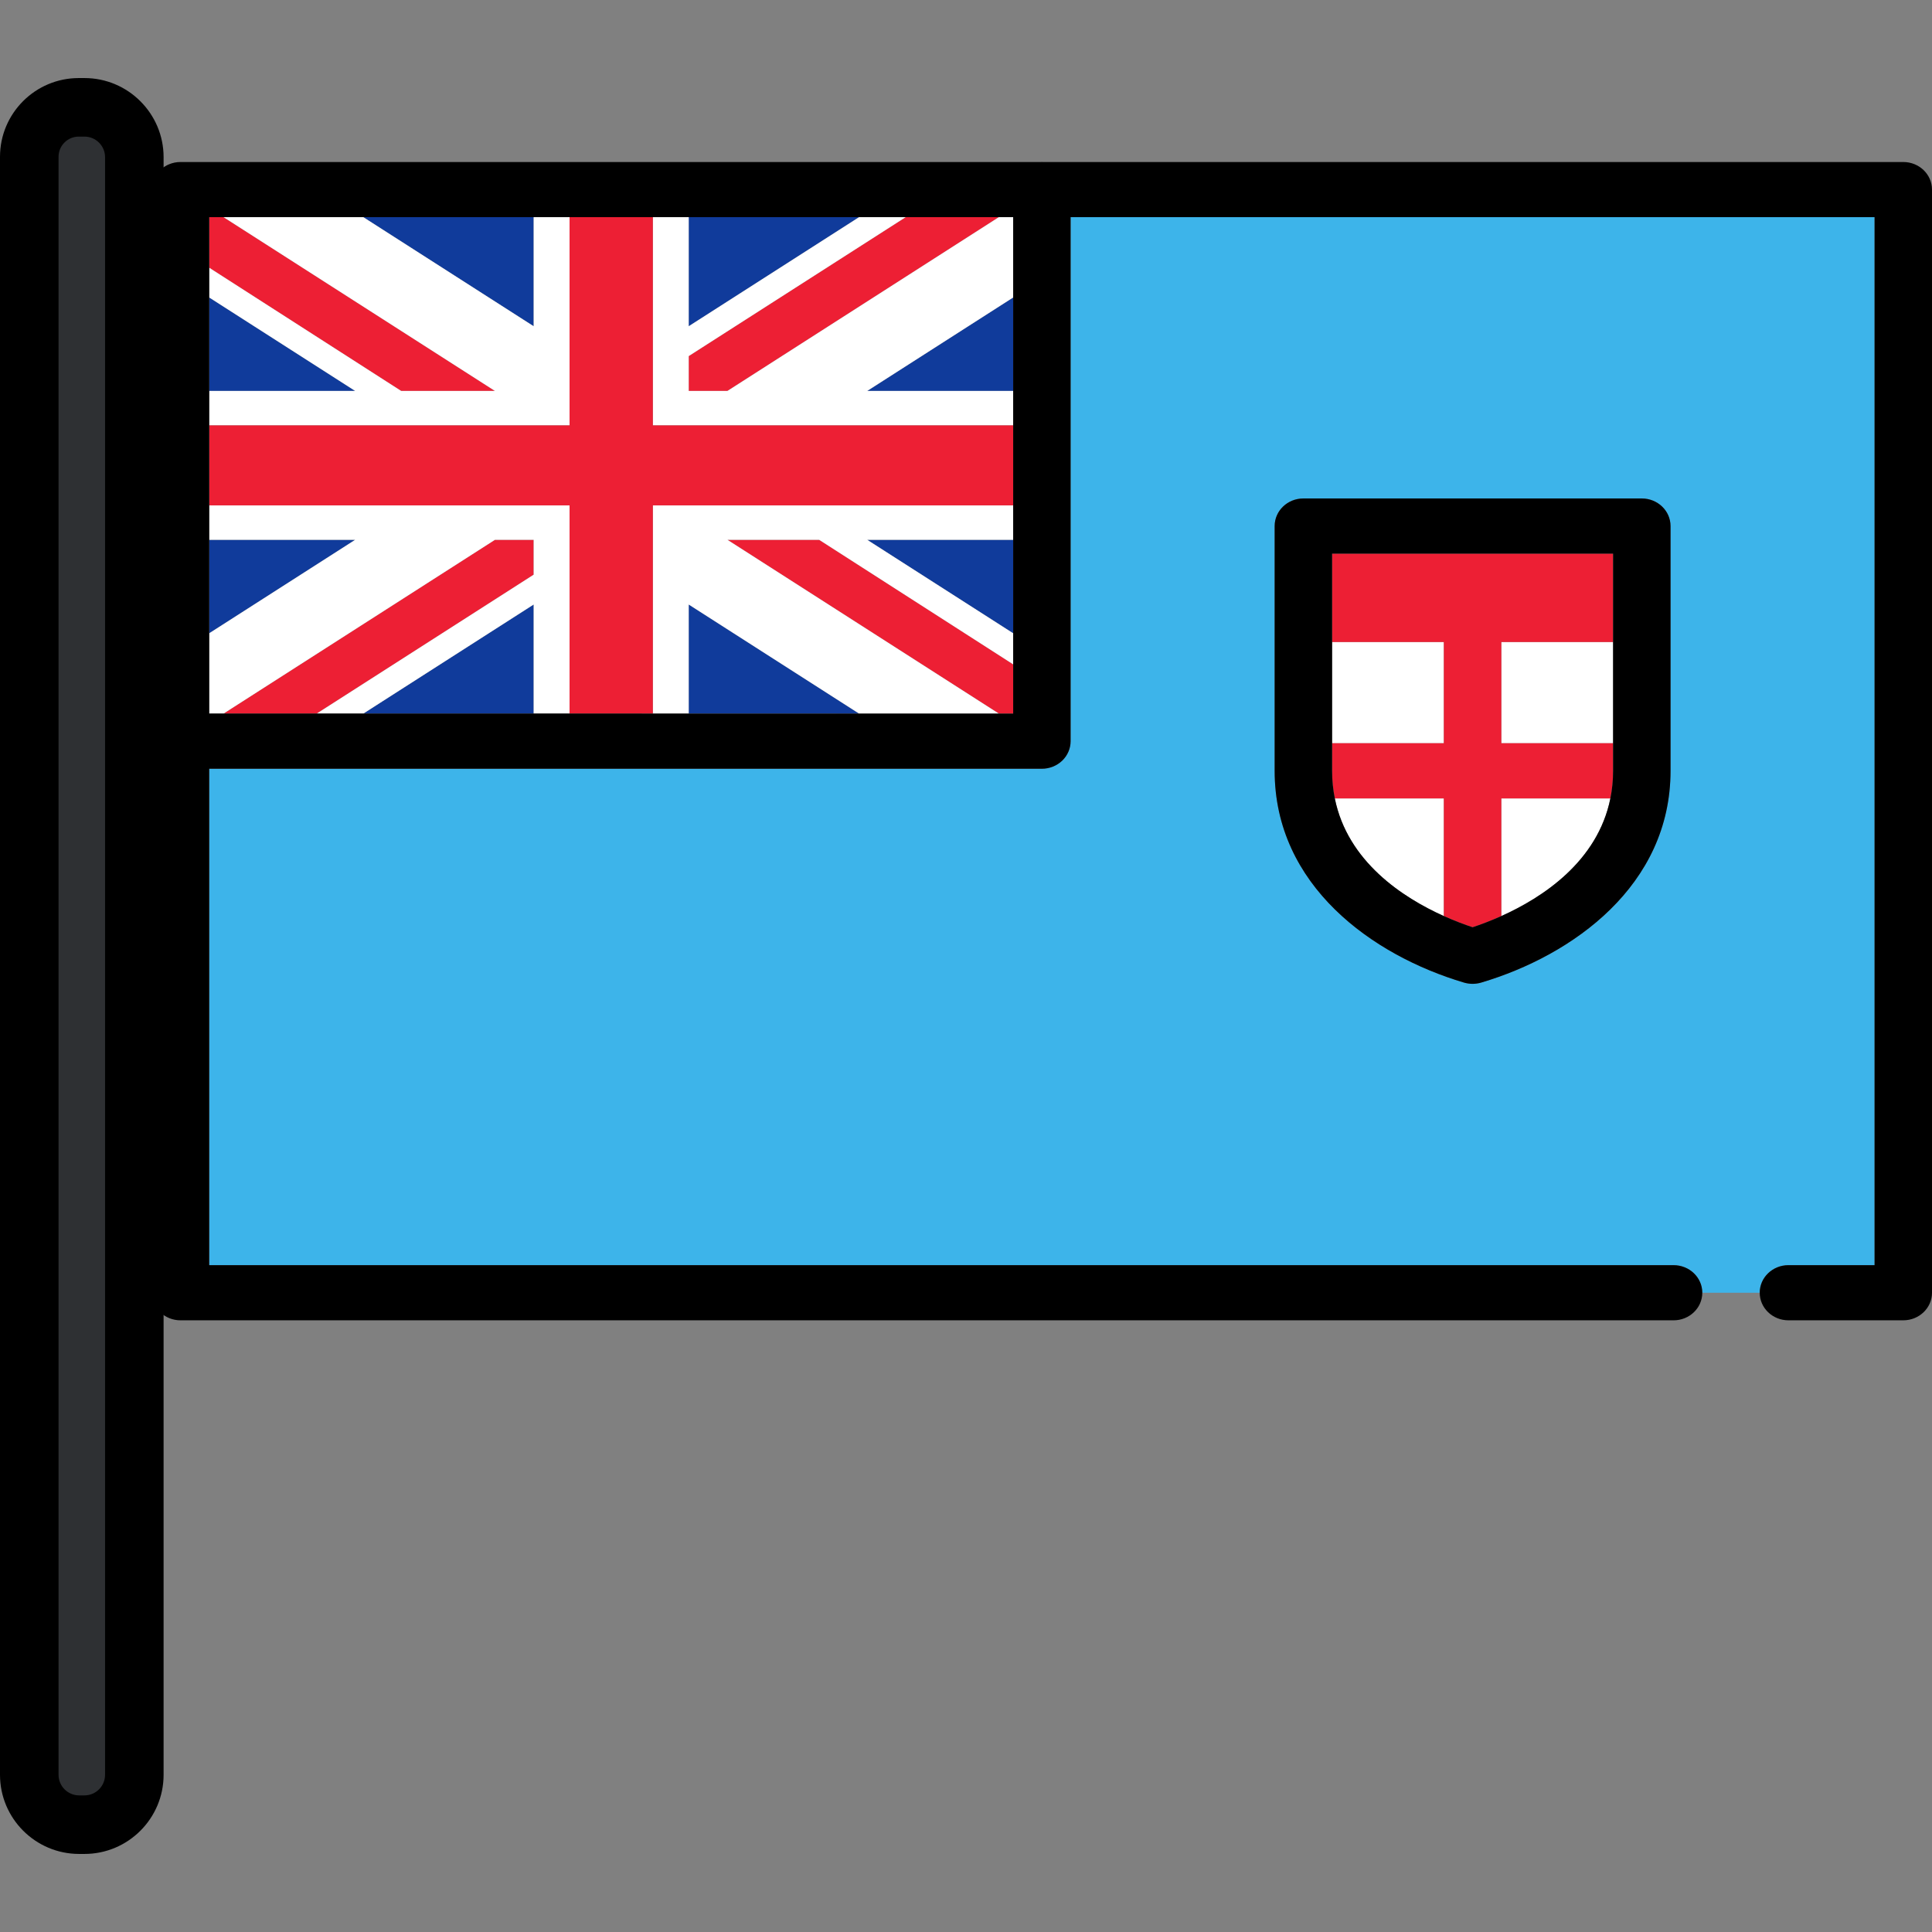 <?xml version="1.0" encoding="iso-8859-1"?>
<!-- Uploaded to: SVG Repo, www.svgrepo.com, Generator: SVG Repo Mixer Tools -->
<svg height="800px" width="800px" version="1.1" id="Layer_1" xmlns="http://www.w3.org/2000/svg" xmlns:xlink="http://www.w3.org/1999/xlink" 
	 viewBox="0 0 512 512" xml:space="preserve">
<rect x="0" y="0" width="512" height="512" fill="#808080" stroke="none"/>
<path style="fill:#3DB4EA;" d="M473.954,335.279h22.828V57.552h-213.06v138.864c0,1.938-0.802,3.797-2.228,5.169
	c-1.428,1.37-3.364,2.14-5.382,2.14l-220.67-0.004v131.559h388.074c4.202,0,7.607,3.27,7.609,7.303h15.219
	C466.347,338.549,469.752,335.279,473.954,335.279z M442.706,204.274c0,30.391-25.883,48.905-50.136,56.11
	c-0.348,0.107-0.707,0.184-1.074,0.242c-0.076,0.012-0.151,0.023-0.227,0.033c-0.334,0.043-0.672,0.072-1.02,0.072
	c-0.346,0-0.685-0.03-1.019-0.072c-0.076-0.01-0.151-0.022-0.227-0.033c-0.366-0.059-0.726-0.135-1.074-0.242
	c-24.251-7.205-50.136-25.718-50.136-56.11v-64.865c0-4.036,3.407-7.308,7.61-7.308h89.691c4.203,0,7.609,3.272,7.609,7.308v64.865
	H442.706z"/>
<g>
	<polygon style="fill:#103B9B;" points="268.502,103.596 268.502,78.832 229.828,103.596 	"/>
	<polygon style="fill:#103B9B;" points="227.659,57.552 182.517,57.552 182.517,86.458 	"/>
	<polygon style="fill:#103B9B;" points="268.502,167.826 268.502,143.063 229.828,143.063 	"/>
	<polygon style="fill:#103B9B;" points="141.427,57.552 96.285,57.552 141.427,86.458 	"/>
	<polygon style="fill:#103B9B;" points="96.29,189.103 141.427,189.104 141.427,160.201 	"/>
	<polygon style="fill:#103B9B;" points="182.517,189.105 227.659,189.106 182.517,160.201 	"/>
	<polygon style="fill:#103B9B;" points="55.442,78.831 55.442,103.596 94.116,103.596 	"/>
	<polygon style="fill:#103B9B;" points="55.442,143.063 55.442,167.826 94.116,143.063 	"/>
</g>
<g>
	<polygon style="fill:#ED1F34;" points="182.517,103.596 192.79,103.596 264.697,57.552 240.006,57.552 182.517,94.367 	"/>
	<polygon style="fill:#ED1F34;" points="192.79,143.063 264.698,189.107 268.502,189.107 268.502,176.058 217.095,143.063 	"/>
	<polygon style="fill:#ED1F34;" points="141.427,152.296 141.427,143.063 131.155,143.063 59.253,189.103 83.944,189.103 	"/>
	<polygon style="fill:#ED1F34;" points="131.155,103.596 59.247,57.552 55.442,57.552 55.442,70.95 106.304,103.596 	"/>
</g>
<g>
	<polygon style="fill:#FFFFFF;" points="173.006,133.927 173.006,189.105 182.517,189.105 182.517,160.201 227.659,189.106 
		264.698,189.107 192.79,143.063 217.095,143.063 268.502,176.058 268.502,167.826 229.828,143.063 268.502,143.063 
		268.502,133.927 	"/>
	<polygon style="fill:#FFFFFF;" points="150.939,112.732 150.939,57.552 141.427,57.552 141.427,86.458 96.285,57.552 
		59.247,57.552 131.155,103.596 106.304,103.596 55.442,70.95 55.442,78.831 94.116,103.596 55.442,103.596 55.442,112.732 	"/>
	<polygon style="fill:#FFFFFF;" points="173.006,112.732 268.502,112.732 268.502,103.596 229.828,103.596 268.502,78.832 
		268.502,57.552 264.697,57.552 192.79,103.596 182.517,103.596 182.517,94.367 240.006,57.552 227.659,57.552 182.517,86.458 
		182.517,57.552 173.006,57.552 	"/>
	<polygon style="fill:#FFFFFF;" points="141.427,143.063 141.427,152.296 83.944,189.103 96.29,189.103 141.427,160.201 
		141.427,189.104 150.939,189.104 150.939,133.927 55.442,133.927 55.442,143.063 94.116,143.063 55.442,167.826 55.442,189.103 
		59.253,189.103 131.155,143.063 	"/>
</g>
<polygon style="fill:#ED1F34;" points="150.939,133.927 150.939,189.104 173.006,189.105 173.006,133.927 268.502,133.927 
	268.502,112.732 173.006,112.732 173.006,57.552 150.939,57.552 150.939,112.732 55.442,112.732 55.442,133.927 "/>
<g>
	<path style="fill:#FFFFFF;" d="M353.737,211.582c3.373,16.734,17.982,26.284,28.904,31.189v-31.189H353.737z"/>
	<polygon style="fill:#FFFFFF;" points="397.86,170.134 397.86,196.965 427.487,196.965 427.487,170.134 	"/>
	<polygon style="fill:#FFFFFF;" points="382.642,170.134 382.642,170.134 353.015,170.134 353.015,196.965 382.642,196.965 	"/>
	<path style="fill:#FFFFFF;" d="M397.86,211.582v31.189c10.924-4.905,25.532-14.455,28.905-31.189H397.86z"/>
</g>
<g>
	<path style="fill:#ED1F34;" d="M387.932,260.383c0.348,0.108,0.707,0.184,1.074,0.242c-0.335-0.054-0.668-0.121-0.996-0.218
		C387.983,260.399,387.957,260.391,387.932,260.383z"/>
	<path style="fill:#ED1F34;" d="M391.27,260.659c-0.338,0.043-0.679,0.072-1.02,0.072
		C390.598,260.731,390.936,260.701,391.27,260.659z"/>
	<path style="fill:#ED1F34;" d="M391.497,260.626c0.366-0.059,0.726-0.135,1.074-0.242c-0.025,0.007-0.052,0.017-0.078,0.024
		C392.166,260.504,391.832,260.572,391.497,260.626z"/>
	<path style="fill:#ED1F34;" d="M390.251,260.731c-0.34,0-0.681-0.029-1.019-0.072C389.566,260.701,389.904,260.731,390.251,260.731
		z"/>
	<path style="fill:#ED1F34;" d="M426.766,211.582c0.462-2.3,0.721-4.73,0.721-7.309v-7.309H397.86v-26.83l0,0h29.627v-23.417
		h-74.472v23.417h29.627l0,0v26.83h-29.627v7.309c0,2.579,0.259,5.008,0.722,7.309h28.904v31.189
		c2.886,1.295,5.515,2.268,7.609,2.964c2.095-0.695,4.723-1.668,7.61-2.964v-31.189H426.766z"/>
</g>
<path d="M435.097,132.1h-89.691c-4.203,0-7.61,3.272-7.61,7.308v64.865c0,30.391,25.883,48.905,50.136,56.11
	c0.026,0.008,0.052,0.017,0.078,0.024c0.327,0.097,0.661,0.164,0.996,0.218c0.076,0.012,0.151,0.023,0.227,0.033
	c0.338,0.043,0.679,0.072,1.019,0.072c0.341,0,0.682-0.029,1.02-0.072c0.076-0.01,0.151-0.022,0.227-0.033
	c0.335-0.054,0.668-0.121,0.996-0.218c0.026-0.008,0.053-0.017,0.078-0.024c24.251-7.205,50.136-25.718,50.136-56.11v-64.865
	C442.706,135.372,439.299,132.1,435.097,132.1z M397.86,242.77c-2.887,1.295-5.515,2.268-7.61,2.964
	c-2.094-0.695-4.723-1.668-7.609-2.964c-10.923-4.905-25.532-14.455-28.904-31.189c-0.463-2.3-0.722-4.73-0.722-7.309v-7.309
	v-26.831v-23.417h74.472v23.417v26.831v7.309c0,2.579-0.259,5.008-0.721,7.309C423.392,228.316,408.784,237.865,397.86,242.77z"/>
<path d="M504.39,42.935H276.308c-0.065-0.001-0.13-0.009-0.197-0.009c-0.065,0-0.13,0.008-0.195,0.009H47.832
	c-4.203,0-7.609,3.273-7.609,7.309v292.345c0,4.036,3.406,7.309,7.609,7.309h395.684c4.203,0,7.609-3.273,7.609-7.309
	c0-0.002,0-0.003,0-0.005c-0.002-4.034-3.408-7.303-7.609-7.303H55.442V203.72l220.67,0.004c2.018,0,3.953-0.77,5.382-2.14
	c1.426-1.37,2.228-3.23,2.228-5.169V57.552h213.06v277.727h-22.828c-4.202,0-7.607,3.27-7.609,7.303
	c0,0.002-0.001,0.003-0.001,0.005c0,4.036,3.407,7.309,7.61,7.309h30.437c4.204,0,7.61-3.273,7.61-7.309V50.243
	C512,46.207,508.594,42.935,504.39,42.935z M55.442,189.103v-21.275v-24.764v-9.136v-21.195v-9.136V78.831V70.95V57.552h3.806
	h37.038h45.143h9.511h22.068h9.511h45.141h12.348h24.691h3.805v21.281v24.763v9.136v21.195v9.136v24.764v8.231v13.049h-3.804
	l-37.04-0.001l-45.142-0.001h-9.511l-22.068-0.001h-9.511l-45.138-0.001H83.944H59.253L55.442,189.103L55.442,189.103z"/>
<path style="fill:#2E3033;" d="M20.97,482.004c-6.429,0-11.661-5.232-11.661-11.661V41.55c0-6.371,5.183-11.554,11.554-11.554h1.524
	c6.431,0,11.661,5.232,11.661,11.661v428.685c0,6.431-5.232,11.661-11.661,11.661H20.97V482.004z"/>
<path d="M22.386,20.687h-1.524C9.359,20.687,0,30.046,0,41.55v428.793c0,11.563,9.407,20.97,20.97,20.97h1.415
	c11.564,0,20.97-9.407,20.97-20.97V41.657C43.357,30.094,33.949,20.687,22.386,20.687z M27.841,470.343
	c0,3.008-2.447,5.455-5.455,5.455h-1.415c-3.008,0-5.455-2.447-5.455-5.455V41.55c0-2.949,2.399-5.348,5.348-5.348h1.524
	c3.008,0,5.455,2.447,5.455,5.455v428.686H27.841z"/>
</svg>
